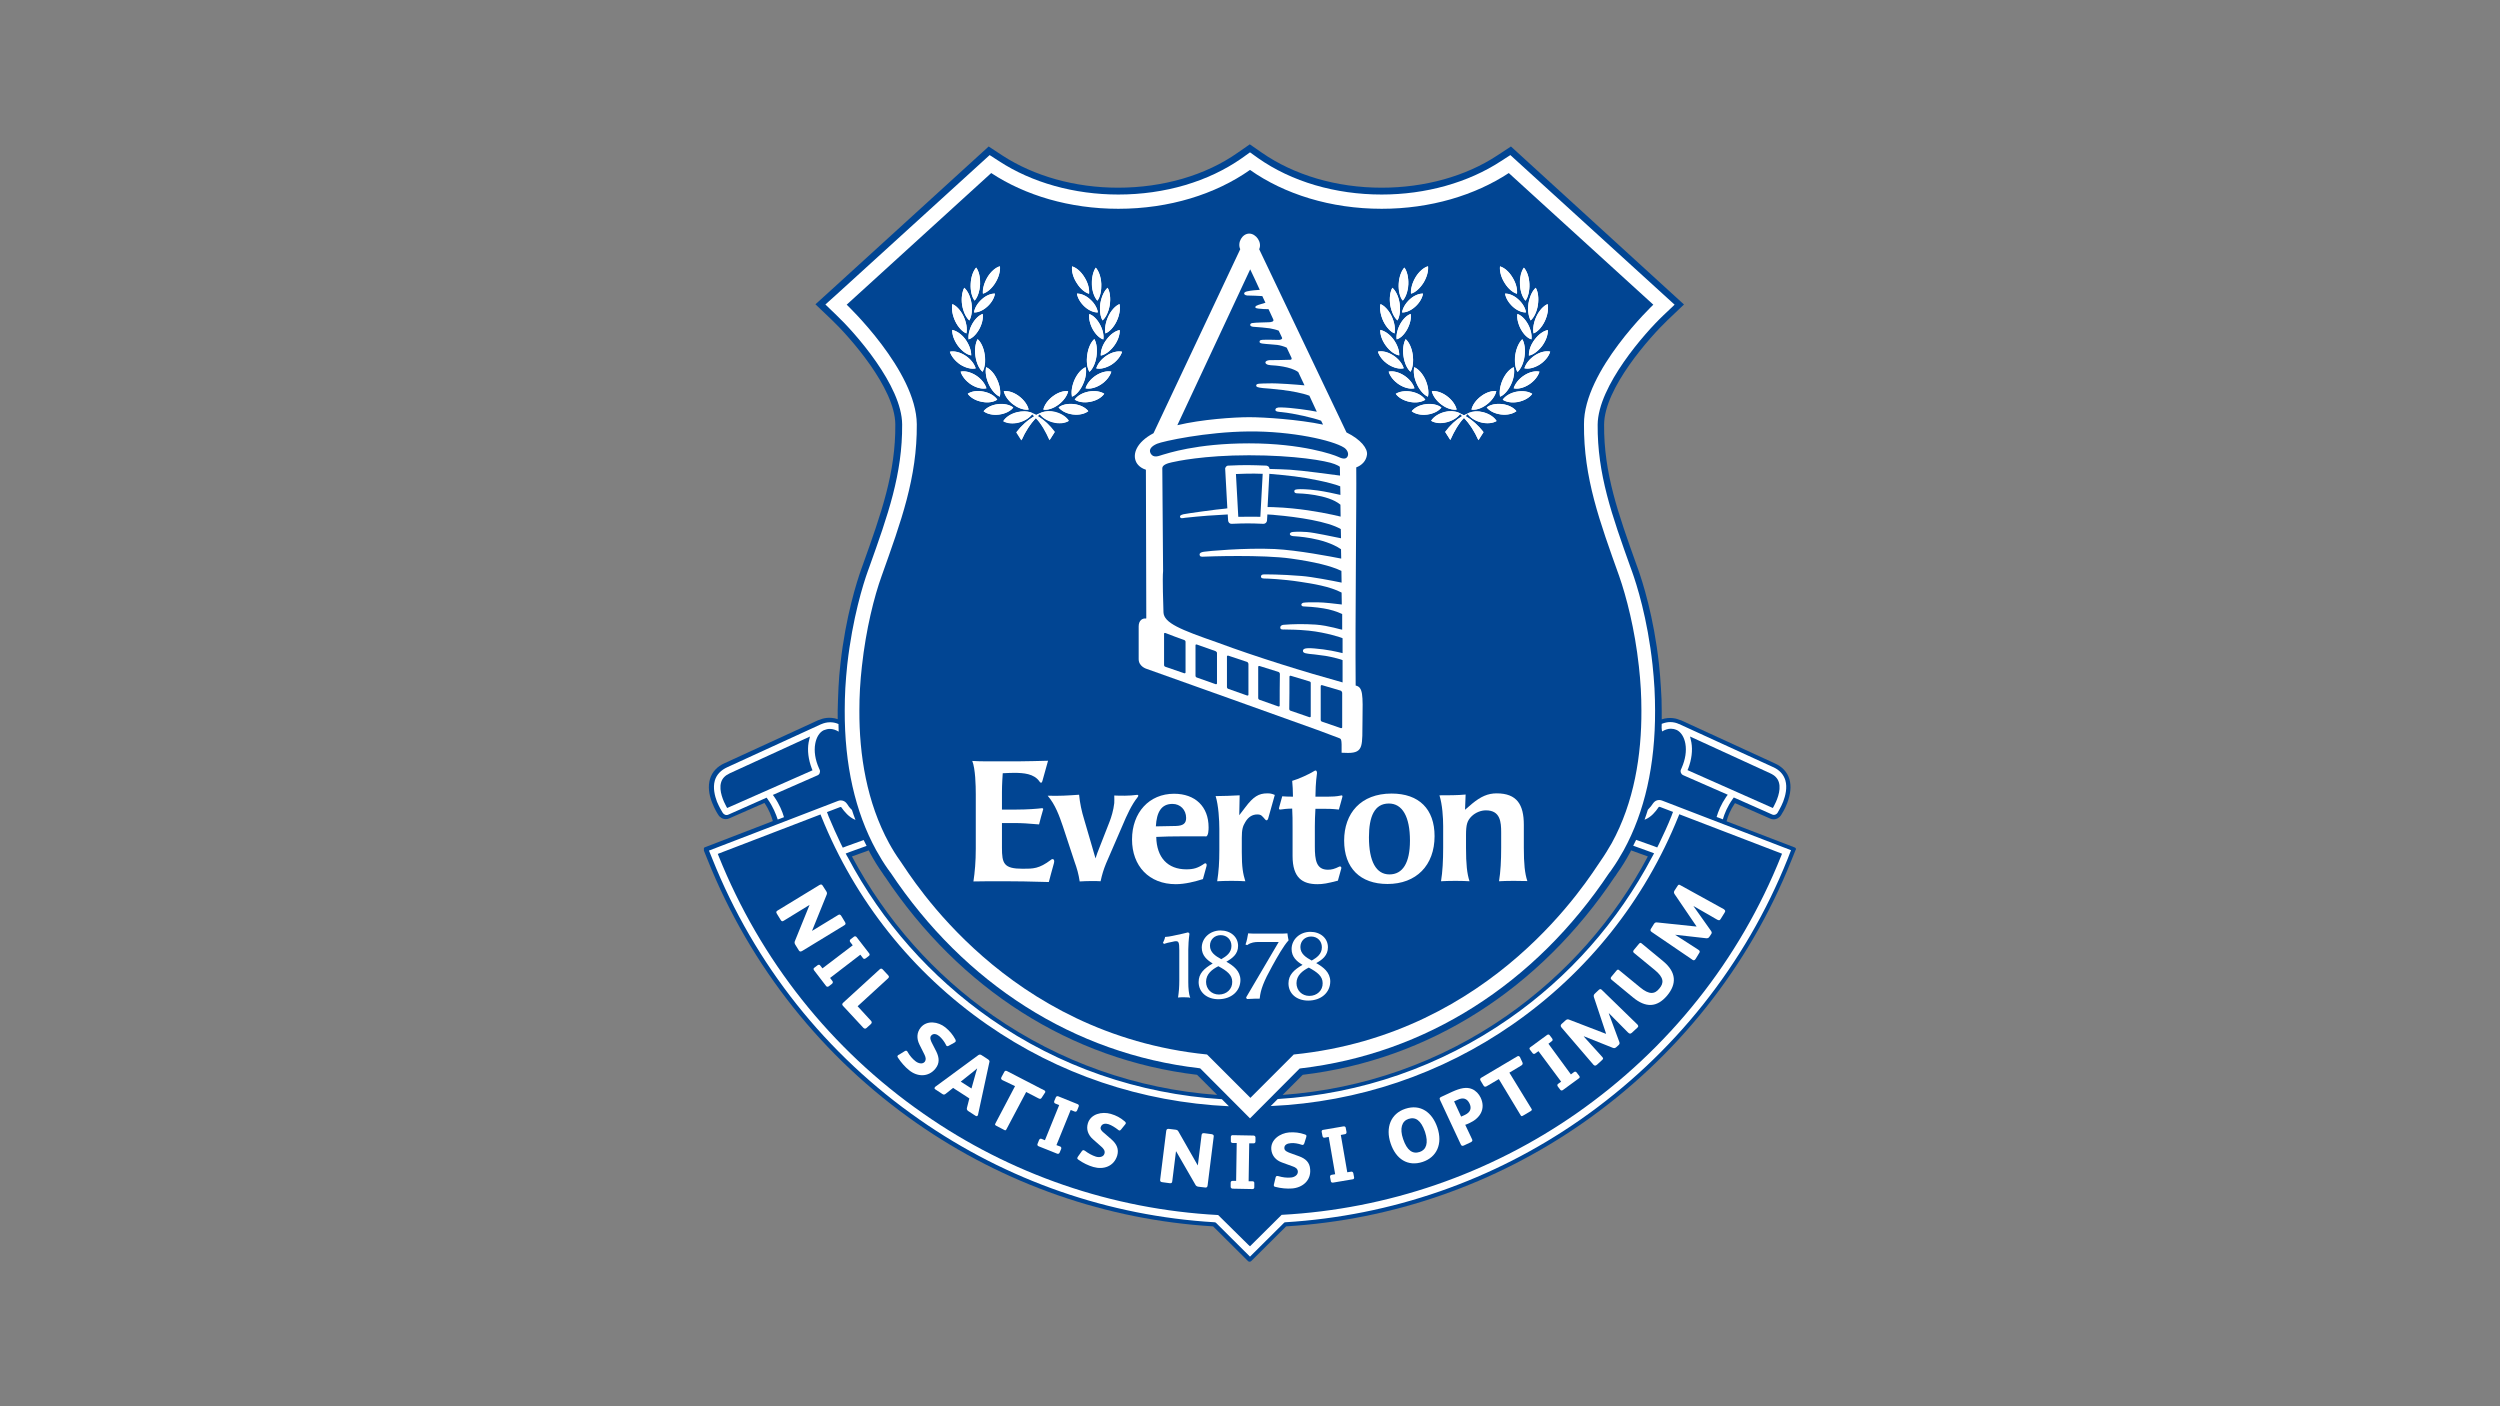 <svg xmlns="http://www.w3.org/2000/svg" xmlns:xlink="http://www.w3.org/1999/xlink" id="Layer_1" x="0px" y="0px" viewBox="0 0 1280 720" style="enable-background:new 0 0 1280 720;" xml:space="preserve">
<rect x="0" y="0" width="1280" height="720" fill="#808080" stroke="none"/>
<style type="text/css">
	.st0{clip-path:url(#SVGID_00000060012548618562525780000012347649934296908448_);fill:#014593;}
	.st1{fill:#FFFFFF;}
	.st2{fill:#014593;}
</style>
<g>
	<g>
		<defs>
			<rect id="SVGID_1_" x="360.4" y="73.9" width="559.1" height="572.2"></rect>
		</defs>
		<clipPath id="SVGID_00000099640096781294465390000008702117724763795860_">
			<use xlink:href="#SVGID_1_" style="overflow:visible;"></use>
		</clipPath>
		<path style="clip-path:url(#SVGID_00000099640096781294465390000008702117724763795860_);fill:#014593;" d="M771.4,520.1    c-34,23.7-73.3,37.5-114.7,40.5l10.3-10.3c64.6-7.7,121.3-43.8,159.9-101.6l0.2-0.2c0.4-0.6,0.7-1,0.9-1.4    c2.3-3.2,4.4-6.6,6.3-10.1c0.3-0.5,0.6-1,0.8-1.6l8.6,3.1C826.5,470.9,801.9,498.8,771.4,520.1L771.4,520.1z M508.6,520.1    c-30.5-21.2-55.1-49.2-72.4-81.6l8.6-3.1c0.3,0.5,0.5,1,0.8,1.6c1.9,3.5,4,6.9,6.3,10.1c0.2,0.3,0.5,0.8,0.9,1.4l0.2,0.2    c38.5,57.8,95.3,93.9,159.9,101.6l10.3,10.3C581.9,557.6,542.6,543.7,508.6,520.1L508.6,520.1z M919.5,434.5    c-0.1-0.3-0.3-0.5-0.6-0.6L884,420.5c0.6-2.4,1.9-5.8,4.3-9.3l18,7.9c0.6,0.3,1.2,0.4,1.8,0.4c1.6,0,3.1-0.9,3.9-2.3    c0.5-0.8,1.9-3,3-5.9c1.8-4.7,2.2-8.8,1.2-12.3c-1.1-3.7-3.7-6.5-7.6-8.2l-47.9-22c-0.1,0-0.2-0.1-0.3-0.1l-0.1,0    c-1.8-0.8-5.3-1.8-9.5-0.4c0-1.5,0-2.9,0-4.4c0-3.8-0.1-7.7-0.4-11.6c-0.2-4-0.6-8.2-1-12.3c-2.7-24.4-8.4-42.1-10.7-48.6    l-0.8-2.2c-9.4-26.3-16.8-47-16.6-71.8c0.1-18.7,23.5-44.9,32.5-53.5l8.4-8L773.6,75l-7,4.6c-16.2,10.7-37.3,16.5-59.2,16.5    c-23,0-44.7-6.4-61.3-17.9l-6.2-4.3l-6.2,4.3c-16.5,11.6-38.3,17.9-61.3,17.9c-21.9,0-42.9-5.9-59.2-16.5l-7-4.6l-80.1,73    l-8.6,7.8l8.4,8c9,8.6,32.4,34.8,32.5,53.5c0.2,24.8-7.2,45.5-16.6,71.8l-0.8,2.2c-2.3,6.5-8,24.2-10.7,48.6    c-0.5,4.1-0.8,8.2-1,12.3c-0.2,3.9-0.3,7.8-0.4,11.6c0,1.5,0,3,0,4.4c-4.2-1.4-7.7-0.4-9.5,0.4l-0.1,0c-0.1,0.1-0.2,0.1-0.3,0.1    l-47.9,22c-3.9,1.7-6.5,4.5-7.6,8.2c-1,3.5-0.7,7.7,1.2,12.3c1.2,3,2.5,5.2,3,5.9c0.8,1.4,2.3,2.3,3.9,2.3c0.6,0,1.2-0.1,1.8-0.4    l18-7.9c2.4,3.5,3.6,6.9,4.3,9.3l-34.8,13.4c-0.3,0.1-0.5,0.3-0.6,0.6c-0.1,0.3-0.1,0.6,0,0.9l2.1,5.2    c21.8,54.4,58.8,101,107,134.6c44.8,31.2,97.2,49.5,151.7,52.8l17.9,17.8c0.2,0.2,0.5,0.3,0.8,0.3c0.3,0,0.6-0.1,0.8-0.3    l17.9-17.8h0c54.5-3.3,106.9-21.6,151.7-52.8c48.2-33.6,85.2-80.1,107-134.6l2.1-5.2C919.6,435,919.6,434.7,919.5,434.5    L919.5,434.5z"></path>
	</g>
	<path class="st1" d="M850.8,370.6c1.6-0.6,3-0.9,4.3-0.9c1.9,0,3.4,0.5,4.3,0.9c0.1,0.1,0.2,0.1,0.3,0.1l48,22   c3.3,1.4,5.5,3.8,6.4,6.8c1.1,3.8,0,8-1.1,10.9c-1.1,2.8-2.5,5-2.8,5.6c-0.6,1.1-1.9,1.5-2.9,1l-19.6-8.7l-0.5,0.7   c-2.8,3.9-4.3,7.7-5.1,10.5l-3.2-1.2c0.8-2.8,2.3-6.5,4.9-10.3l0.8-1.1l-22.8-10c-1.1-0.5-1.6-1.7-1.2-2.8l0.4-0.9   c1.9-4.3,2.6-8.7,1.9-12.5c-0.6-3.3-2.2-5.8-4.3-6.9l-0.3-0.1c-0.9-0.4-1.9-0.6-2.8-0.6c-1.5,0-3,0.5-4.5,1.4   C850.7,373.2,850.7,371.9,850.8,370.6L850.8,370.6z"></path>
	<path class="st1" d="M432.8,352.4c0.2-4,0.6-8,1-12.1c2.7-24,8.2-41.4,10.5-47.8l0.8-2.2c9.5-26.6,17-47.6,16.8-73   c-0.1-19.9-24.3-47.1-33.6-55.9l-5.7-5.5l5.9-5.3l78.2-71.2l4.8,3.1c16.8,11,38.5,17.1,61.1,17.1c23.7,0,46.1-6.6,63.2-18.6l4.2-3   l4.2,3c17.1,12,39.5,18.6,63.2,18.6c22.6,0,44.3-6.1,61.1-17.1l4.8-3.1l84.1,76.6l-5.8,5.5c-9.3,8.8-33.4,36.1-33.6,55.9   c-0.2,25.4,7.3,46.4,16.8,73l0.8,2.2c2.3,6.4,7.9,23.8,10.5,47.8c0.4,4,0.8,8.1,1,12.1c0.2,3.8,0.3,7.7,0.3,11.4   c0.1,27.7-5.3,51.8-16.1,71.5c-1.9,3.4-3.9,6.7-6.1,9.8c-0.2,0.4-0.6,0.8-1,1.4l-0.2,0.2c-38.1,57.2-94.2,92.7-158,100.2l-0.6,0.1   L640,572.6L614.5,547l-0.6-0.1c-63.8-7.4-119.9-43-158-100.2l-0.2-0.2c-0.4-0.6-0.7-1.1-1-1.4c-2.2-3.1-4.2-6.4-6.1-9.8   c-10.8-19.7-16.2-43.8-16.1-71.5C432.5,360,432.6,356.2,432.8,352.4L432.8,352.4z"></path>
	<path class="st1" d="M393,409.1l-0.5-0.7l-19.6,8.7c-1.1,0.5-2.3,0-2.9-1c-0.4-0.6-1.7-2.8-2.9-5.6c-1.1-2.9-2.2-7.1-1.1-10.9   c0.9-3,3.1-5.3,6.4-6.8l48-22c0.1,0,0.2-0.1,0.3-0.1c0.9-0.4,2.5-0.9,4.3-0.9c1.3,0,2.7,0.2,4.3,0.9c0,1.3,0.1,2.6,0.1,3.9   c-1.5-0.9-3-1.4-4.5-1.4c-1,0-1.9,0.2-2.9,0.6l-0.3,0.1c-2.2,1.1-3.7,3.6-4.3,6.9c-0.7,3.8,0,8.3,1.9,12.5l0.4,0.9   c0.4,1.1-0.1,2.4-1.2,2.8l-22.8,10l0.8,1.1c2.6,3.8,4.1,7.5,4.9,10.3l-3.2,1.2C397.3,416.9,395.8,413,393,409.1L393,409.1z"></path>
	<path class="st1" d="M915.3,439.7c-21.6,54-58.3,100.2-106.2,133.6c-44.6,31.1-96.8,49.2-151,52.5c-0.3,0-0.5,0.1-0.7,0.3   L640,643.4l-17.4-17.3c-0.2-0.2-0.5-0.3-0.7-0.3c-54.2-3.2-106.4-21.4-151-52.5C423,540,386.3,493.8,364.7,439.7l-1.7-4.2l66-25.4   c1.7-0.7,3.6-0.1,4.6,1.4l0.1,0.1c0.4,0.7,1.3,2,2.5,3.1c0.6,1.7,1.1,3.5,1.8,5.1c-3.4-1.3-5.9-4.6-6.9-6l-0.2-0.3l0,0   c-0.1-0.2-0.3-0.3-0.5-0.3c-0.1,0-0.2,0-0.2,0l0,0l-4.7,1.8l-2.1,0.8l0.4,1c0.1,0.4,0.3,0.7,0.4,1.1c2,4.8,4.1,9.5,6.3,14.1   c0.3,0.7,0.7,1.4,1,2l2.1-0.8l8.6-3.1c0.5,1,1,2,1.5,3l-8.6,3.1l-2.1,0.8c0.3,0.7,0.7,1.3,1.1,2c17.4,32.9,42.4,61.2,73.2,82.7   c35,24.4,75.6,38.4,118.3,41.1l3.6,3.6c-44.7-2.1-87.3-16.4-123.9-41.9c-38.2-26.6-67.5-63.4-84.8-106.5l-0.4-1l-52.6,20.2l0.4,1   c21.4,53.4,57.6,99.1,104.9,132c44.5,31.1,96.7,49,150.9,51.9l15.5,15.3l0.8,0.7l16.2-16.1c54.2-2.9,106.4-20.9,150.9-51.9   c47.3-33,83.6-78.6,104.9-132l0.4-1l-52.6-20.2l-0.4,1c-17.3,43.1-46.6,79.9-84.8,106.5c-36.6,25.5-79.3,39.9-124,41.9l3.6-3.6   c42.7-2.6,83.3-16.7,118.4-41.1c30.9-21.5,55.8-49.8,73.2-82.7c0.4-0.7,0.7-1.3,1.1-2l-2.1-0.8l-8.6-3.1c0.5-1,1-2,1.5-3l8.7,3.1   l2.1,0.8c0.3-0.7,0.7-1.4,1-2c2.2-4.6,4.4-9.3,6.3-14.1c0.1-0.4,0.3-0.7,0.4-1.1l0.4-1l-2.1-0.8l-4.7-1.8h0c-0.1,0-0.2,0-0.2,0   c-0.2,0-0.4,0.1-0.5,0.3l0,0l-0.2,0.3c-1,1.5-3.5,4.8-6.9,6c0.6-1.7,1.2-3.4,1.7-5.1c1.2-1.2,2.2-2.5,2.6-3.2l0.1-0.1   c1-1.5,2.8-2.1,4.6-1.4l66,25.4L915.3,439.7L915.3,439.7z"></path>
	<path class="st1" d="M641.3,604.8c0.6,0,1,0.5,0.9,1l0,2.1c0,0.5-0.3,0.9-0.9,0.9l-10.2-0.2c-0.6,0-1-0.5-1-0.9l0-2.1   c0-0.7,0.4-1,1-1l1.8,0l0.3-19.4l-2.1,0c-0.6,0-1-0.5-0.9-1l0-2.1c0-0.5,0.3-0.9,0.9-0.9l10.7,0.2c0.6,0,1,0.5,1,0.9l0,2.1   c0,0.7-0.4,1-1,1l-2.2,0l-0.3,19.4L641.3,604.8L641.3,604.8z"></path>
	<path class="st1" d="M621.4,582.1l-3.1,24.8c-0.1,1-0.6,1.2-1.3,1.1l-3.4-0.4c-0.7-0.1-1.3-0.4-1.6-1.1l-9.8-17l-0.1,0l-1.9,15.3   c-0.1,0.9-0.5,1.1-1.3,1l-3.7-0.5c-0.9-0.1-1.3-0.4-1.2-1.3l3.1-24.9c0.1-1,0.6-1.2,1.5-1.1l3.3,0.4c0.8,0.1,1.2,0.4,1.5,1   l9.8,17.2l0.1,0l1.9-15.4c0.1-0.9,0.6-1.1,1.4-1l3.8,0.5C621.5,580.9,621.5,581.5,621.4,582.1L621.4,582.1z"></path>
	<path class="st1" d="M565.3,580.1l3.8,3.3c2.6,2.3,3.9,4.9,2.9,8.3c-1.7,5.5-7,7.3-12.2,5.8c-2.5-0.7-5.4-2.1-7.6-3.7   c-0.6-0.4-0.7-0.7-0.6-1c0.1-0.2,0.2-0.4,0.3-0.6l2-2.8c0.2-0.3,0.5-0.6,1-0.5c0.2,0.1,0.4,0.2,0.6,0.3c1.7,1.3,3.7,2.4,5.6,3   c1.6,0.5,3.9,0.3,4.4-1.6c0.4-1.4-0.5-2.5-1.5-3.4l-4.4-3.9c-2.4-2.1-3.6-5-2.6-8.2c1.5-4.8,7.2-6.1,11.7-4.8c2.8,0.8,5,2,7.1,3.8   c0.5,0.4,0.7,0.8,0.6,1.1c0,0.2-0.2,0.3-0.3,0.5l-2.1,2.6c-0.3,0.4-0.6,0.6-1,0.5c-0.2-0.1-0.4-0.2-0.6-0.4   c-1.4-1.1-3.3-2.3-4.8-2.8c-1.5-0.5-3.4-0.4-4,1.4C563.1,578.2,564.4,579.4,565.3,580.1L565.3,580.1z"></path>
	<path class="st1" d="M542.8,587c0.6,0.2,0.7,0.8,0.5,1.3l-0.8,1.9c-0.2,0.4-0.6,0.7-1.2,0.5l-9.5-3.8c-0.6-0.2-0.8-0.8-0.6-1.2   l0.8-2c0.3-0.7,0.8-0.8,1.3-0.6l1.7,0.7l7.3-18l-2-0.8c-0.6-0.2-0.7-0.8-0.5-1.3l0.8-1.9c0.2-0.4,0.6-0.7,1.2-0.5l9.9,4   c0.6,0.2,0.8,0.8,0.6,1.2l-0.8,2c-0.3,0.7-0.8,0.8-1.3,0.6l-2-0.8l-7.3,18L542.8,587L542.8,587z"></path>
	<path class="st1" d="M513.2,553c-0.7-0.4-0.8-0.9-0.4-1.6l1.4-2.6c0.3-0.6,0.8-0.7,1.4-0.4l17.2,8.9l1.8,0.9   c0.6,0.3,0.7,0.7,0.5,1.2c0,0,0,0.1-0.1,0.1l-1.7,2.6c-0.4,0.7-1,0.6-1.7,0.2l-6.2-3.2l-10,18.9c-0.4,0.8-0.6,0.9-1.3,0.5l-4-2.1   c-0.7-0.4-0.8-0.5-0.4-1.3l10-19L513.2,553L513.2,553z"></path>
	<path class="st1" d="M499.6,549.4l-2.2,7.9l-5.5-3.5l6.4-5.1c0.7-0.5,1.3-1.1,1.9-1.6l0.1,0C500.1,547.7,499.9,548.5,499.6,549.4   L499.6,549.4z M505.9,542.4l-3.4-2.2c-0.6-0.4-1.2-0.3-1.7,0.1l-21.9,16.1c-0.2,0.1-0.2,0.2-0.3,0.4c-0.2,0.3-0.2,0.6,0.2,0.9   l3.8,2.5c0.6,0.4,1.1,0.2,1.5-0.1l3.9-3.1l1.2,0.8l5.9,3.8l1.2,0.8l-1.2,4.7c-0.2,0.7-0.1,1.3,0.7,1.8l3.7,2.4   c0.5,0.3,0.9,0.2,1.1-0.2c0.1-0.1,0.2-0.3,0.2-0.6l5.7-26.4C506.8,543.4,506.6,542.9,505.9,542.4L505.9,542.4z"></path>
	<path class="st1" d="M473.3,539.9l-2.6-5.2c-1.4-2.9-1.4-6,0.7-8.6c3.2-3.9,9-3,12.6-0.1c2.2,1.8,3.8,3.7,5.1,6.1   c0.3,0.6,0.3,1,0.1,1.3c-0.1,0.1-0.3,0.2-0.5,0.4l-2.9,1.6c-0.5,0.3-0.8,0.3-1.1,0.1c-0.2-0.1-0.3-0.3-0.4-0.6   c-0.8-1.6-2.1-3.3-3.4-4.4c-1.2-1-3-1.7-4.2-0.2c-0.8,1-0.1,2.6,0.4,3.6l2.3,4.5c1.5,3.1,1.8,6-0.5,8.8c-3.6,4.4-9.3,4.2-13.5,0.7   c-2-1.6-4.1-4-5.6-6.3c-0.4-0.6-0.4-0.9-0.1-1.2c0.1-0.2,0.3-0.3,0.6-0.4l2.9-1.8c0.3-0.2,0.7-0.4,1.1-0.1c0.2,0.1,0.3,0.3,0.4,0.5   c1,1.8,2.5,3.6,4.1,4.8c1.3,1,3.5,1.7,4.7,0.2C474.3,542.4,473.9,541.1,473.3,539.9L473.3,539.9z"></path>
	<path class="st1" d="M446,522.7c0.5,0.6,0.4,1.1-0.1,1.6l-2.2,2c-0.6,0.6-1.2,0.4-1.7-0.1l-10.3-11.1c-0.6-0.6-0.7-1.1,0.1-1.8   l18.6-17c0.5-0.5,1.1-0.5,1.6,0.1l2.7,2.9c0.6,0.6,0.6,1.1-0.1,1.7l-15.5,14.2L446,522.7L446,522.7z"></path>
	<path class="st1" d="M426.2,502.3c0.4,0.5,0.2,1-0.2,1.4l-1.7,1.3c-0.4,0.3-0.9,0.3-1.3-0.1l-6.2-8.1c-0.4-0.5-0.3-1.1,0.1-1.3   l1.7-1.3c0.6-0.4,1.1-0.3,1.4,0.2l1.1,1.4l15.5-11.8l-1.3-1.7c-0.4-0.5-0.2-1,0.2-1.4l1.7-1.3c0.4-0.3,0.9-0.3,1.3,0.1l6.5,8.4   c0.4,0.5,0.3,1-0.1,1.3l-1.7,1.3c-0.6,0.4-1.1,0.3-1.4-0.2l-1.3-1.7L425,500.7L426.2,502.3L426.2,502.3z"></path>
	<path class="st1" d="M414.5,463.3l-13.2,8.1c-0.7,0.5-1.2,0.3-1.6-0.4l-1.9-3.1c-0.5-0.8-0.5-1.2,0.3-1.7l21.5-13.1   c0.9-0.5,1.3-0.2,1.7,0.5l1.8,2.8c0.4,0.7,0.4,1.1,0.1,1.8l-7.4,18.3l0,0.1l13.3-8.1c0.7-0.5,1.2-0.2,1.6,0.4l2,3.3   c0.5,0.9,0.1,1.2-0.5,1.6l-21.5,13.1c-0.9,0.5-1.3,0.3-1.7-0.3l-1.8-2.9c-0.4-0.6-0.5-1.3-0.2-1.9L414.5,463.3L414.5,463.3   L414.5,463.3z"></path>
	<path class="st1" d="M657.6,588c0.1,1.3,1.8,1.9,2.8,2.3l4.7,1.7c3.3,1.2,5.5,3.1,5.7,6.7c0.5,5.7-3.9,9.4-9.3,9.8   c-2.6,0.2-5.8-0.1-8.4-0.8c-0.7-0.1-0.9-0.4-0.9-0.8c0-0.2,0-0.4,0.1-0.7l0.8-3.3c0.1-0.4,0.3-0.8,0.8-0.8c0.2,0,0.4,0,0.7,0.1   c2,0.6,4.3,0.9,6.3,0.7c1.7-0.1,3.7-1.2,3.6-3.1c-0.1-1.5-1.4-2.2-2.6-2.6l-5.5-2c-3.1-1.1-5.2-3.4-5.5-6.7c-0.4-5,4.5-8.3,9.1-8.7   c2.9-0.2,5.4,0.1,8,1c0.7,0.2,0.9,0.5,0.9,0.8c0,0.2-0.1,0.4-0.1,0.6l-1,3.2c-0.2,0.5-0.4,0.7-0.7,0.8c-0.2,0-0.4,0-0.7-0.1   c-1.7-0.6-3.9-1-5.5-0.8C659.2,585.4,657.4,586.1,657.6,588L657.6,588z"></path>
	<path class="st1" d="M689.8,600.2l2-0.3c0.6-0.1,1,0.3,1.1,0.8l0.4,2.1c0.1,0.5-0.2,1-0.7,1l-10.1,1.7c-0.6,0.1-1.1-0.3-1.1-0.7   l-0.4-2.1c-0.1-0.7,0.2-1.1,0.8-1.2l1.8-0.3l-3.3-19.1l-2.1,0.4c-0.6,0.1-1-0.3-1.1-0.9l-0.4-2.1c-0.1-0.5,0.2-1,0.7-1l10.5-1.8   c0.6-0.1,1.1,0.3,1.1,0.7l0.4,2.1c0.1,0.7-0.2,1.1-0.8,1.2l-2.1,0.4L689.8,600.2L689.8,600.2z"></path>
	<path class="st1" d="M726.9,589.8c-3.6,1.2-6.5-0.7-8.5-6.6c-1.9-5.5-0.6-9.2,2.7-10.3c3.6-1.2,6.4,0.6,8.5,6.6   C731.5,585.3,730.2,588.7,726.9,589.8L726.9,589.8z M735.9,577.2c-2.6-7.6-8.5-12.1-16.4-9.5c-7.5,2.5-10.2,9.7-7.5,17.7   c2.7,8.1,8.8,12,16.4,9.5C735.6,592.5,738.8,585.7,735.9,577.2L735.9,577.2z"></path>
	<path class="st1" d="M784,567.5c0.5,0.7,0.4,0.9-0.3,1.4l-3.9,2.3c-0.7,0.4-0.9,0.4-1.3-0.3l-11.1-18.4l-6.3,3.7   c-0.7,0.4-1.2,0.2-1.6-0.5l-1.5-2.5c-0.3-0.6-0.2-1,0.4-1.4l16.7-9.9l1.7-1c0.6-0.4,1-0.2,1.3,0.2c0,0,0,0.1,0.1,0.1l1.3,2.8   c0.3,0.7,0,1.2-0.7,1.6l-6,3.6L784,567.5L784,567.5z"></path>
	<path class="st1" d="M804.3,550.1l1.6-1.2c0.5-0.4,1.1-0.2,1.4,0.3l1.3,1.7c0.3,0.4,0.3,0.9-0.2,1.2l-8.2,6   c-0.5,0.4-1.1,0.2-1.3-0.1l-1.3-1.7c-0.4-0.6-0.3-1.1,0.2-1.4l1.5-1.1l-11.6-15.6l-1.7,1.2c-0.5,0.4-1.1,0.2-1.4-0.3l-1.3-1.7   c-0.3-0.4-0.3-0.9,0.2-1.2l8.6-6.3c0.5-0.4,1.1-0.2,1.3,0.1l1.3,1.7c0.4,0.6,0.3,1.1-0.2,1.4l-1.7,1.3L804.3,550.1L804.3,550.1z"></path>
	<path class="st1" d="M816.1,510.6c-0.2-0.7-0.2-1.3,0.5-1.9l2-1.9c0.6-0.5,1-0.5,1.5,0l18.2,17.7c0,0,0.1,0.1,0.1,0.1   c0.5,0.6,0.5,1.1,0,1.5l-2.9,2.7c-0.8,0.7-1.3,0.5-2.1-0.3l-9.6-9.7l-0.1,0.1l5.4,14.6c0.3,0.8,0,1.2-0.4,1.6l-1.1,1   c-0.6,0.5-1,0.7-1.8,0.4l-14.8-5.9l-0.1,0.1l9.4,10.4c0.8,0.8,0.5,1.2-0.2,1.8l-2.4,2.2c-0.7,0.6-1.2,0.7-1.8,0.1   c0,0-0.1-0.1-0.1-0.1l-16.3-19c-0.6-0.7-0.5-1.3,0-1.8l2.1-1.9c0.7-0.6,1.2-0.6,1.9-0.3l18.7,7.2l0.1-0.1L816.1,510.6L816.1,510.6z   "></path>
	<path class="st1" d="M847.2,496.6l-10.6-8.7c-0.6-0.5-0.5-1,0-1.6l2.5-3c0.5-0.6,0.9-0.8,1.5-0.2l10.9,9c6.9,5.7,7,11.7,2.1,17.6   c-5.3,6.3-11.1,6.3-17.6,0.9l-10.9-9c-0.6-0.5-0.5-1.1,0-1.6l2.5-3c0.5-0.6,0.9-0.8,1.5-0.2l10.6,8.7c4.8,4,7.6,3.5,9.9,0.6   C852,503.3,852,500.5,847.2,496.6L847.2,496.6z"></path>
	<path class="st1" d="M857.4,457.8c-0.4-0.6-0.5-1.2,0-1.9l1.5-2.3c0.4-0.7,0.8-0.8,1.4-0.4l22.3,12.3c0,0,0.1,0,0.1,0.1   c0.6,0.4,0.8,0.9,0.4,1.5l-2.1,3.4c-0.5,0.9-1.1,0.8-2.1,0.2l-11.8-6.8l0,0.1l9,12.7c0.5,0.7,0.3,1.2,0,1.6l-0.8,1.2   c-0.4,0.6-0.7,0.9-1.6,0.9l-15.9-1.8l0,0.1l11.8,7.6c0.9,0.6,0.8,1.1,0.3,1.8l-1.7,2.8c-0.5,0.8-1,1-1.7,0.5c0,0-0.1,0-0.1-0.1   l-20.7-14.1c-0.8-0.5-0.8-1.1-0.4-1.7l1.5-2.4c0.5-0.8,0.9-0.9,1.8-0.8l20,2.1l0-0.1L857.4,457.8L857.4,457.8z"></path>
	<path class="st1" d="M750.1,570.8c-0.3,0.1-1.5,0.7-2,0.9l-3.6-7.8l1.8-0.8c2.7-1.3,4.8-0.8,6.1,1.9   C753.6,567.5,752.8,569.5,750.1,570.8L750.1,570.8z M758.1,562c-0.9-1.9-2.5-3.6-4.4-4.4c-2.8-1.2-6-0.5-10.2,1.4l-5.6,2.6   c-0.8,0.4-1,0.7-0.6,1.6l10.6,22.7c0.4,0.9,0.9,0.9,1.6,0.6l3.6-1.7c0.8-0.4,0.9-0.9,0.6-1.5l-3.5-7.4c0.4-0.1,1.6-0.6,2-0.8   C757.8,572.6,760.8,567.8,758.1,562L758.1,562z"></path>
	<path class="st2" d="M415.6,393.4c-1.7-4.5-2.3-9.2-1.6-13.2c0.1-0.3,0.1-0.6,0.2-0.9l0.5-2.2l-41,18.8c-2.4,1.1-3.9,2.6-4.5,4.7   c-1.3,4.3,1.4,10,2.6,12.2l0.5,0.9l43.7-19.3L415.6,393.4L415.6,393.4z"></path>
	<path class="st2" d="M864.4,393.4c1.7-4.5,2.3-9.2,1.6-13.2c-0.1-0.3-0.1-0.6-0.2-0.9l-0.5-2.2l41,18.8c2.4,1.1,3.9,2.6,4.5,4.7   c1.3,4.3-1.4,10-2.6,12.2l-0.5,0.9L864,394.3L864.4,393.4L864.4,393.4z"></path>
	<path class="st2" d="M846.5,156l-74-67.4c-17.4,11.4-40.1,18.3-65.1,18.3c-26.1,0-49.8-7.5-67.4-19.9   c-17.6,12.4-41.3,19.9-67.4,19.9c-25,0-47.8-6.9-65.1-18.3l-74,67.4c0,0,35.7,33.8,35.9,61.2c0.2,27.4-8,49.6-18,77.7   c-3.8,10.5-8,27.1-10.1,46.2c-0.4,3.8-0.8,7.7-1,11.7c-0.2,3.6-0.3,7.3-0.3,11c-0.1,22.8,3.8,47,15.2,67.9c1.7,3.1,3.6,6.2,5.7,9.1   c6,8.6,54.3,88.7,157.1,99.1l0.4,0.4l21.8,21.8l21.8-21.8v0l0.4-0.4c102.7-10.4,151.1-90.5,157.1-99.1c2.1-3,3.9-6,5.7-9.1   c11.5-20.9,15.3-45.2,15.2-67.9c0-3.7-0.1-7.4-0.3-11c-0.2-4-0.6-7.9-1-11.7c-2.1-19.1-6.4-35.6-10.1-46.2   c-10-28-18.2-50.2-18-77.7C810.8,189.8,846.5,156,846.5,156L846.5,156z"></path>
	<path class="st1" d="M590.6,221.8l44.4-94.2c-1.6-3.5,1.1-8,4.6-8c3.5,0,6.7,4.5,5.1,8l44.7,93.8c7.5,3.7,10.9,8.3,10.5,11.4   c-0.4,3.3-2.8,5.5-5.5,6.5c0.2,17-0.6,77.3-0.3,111.7c3.8,0.8,3.7,4.8,3.5,17.9c-0.2,12.5,0.8,16.6-7.4,16.6   c-1.1,0-3.3-0.1-3.3-0.1v-4.3c-0.1-2.1-0.1-2.8-1.3-3.2c-3.5-1.4-7.1-2.6-11.2-4.2c-2.8-1.1-87.5-31.3-87.5-31.3s-3.9-1.2-3.9-4.9   c0-0.3,0-3.6,0-4.7c0-4.6,0-7.4,0-12.1c0-3.1,2-4.3,3.8-4c0.1,0,0.1-0.3,0.1-0.5c-0.1-11.2-0.1-69.6-0.2-75.7c-3.9-1.2-5-4-5-4   C579.8,232.6,581.7,226.5,590.6,221.8L590.6,221.8z"></path>
	<path class="st2" d="M623.4,329c-18.9-6.6-27.5-10-27.7-15.5c-0.1-3.4-0.6-17.5-0.2-21.1l-0.4-52.7c0-1.6,2.5-2.5,4.9-3   c2.2-0.5,16.2-3.6,39.5-3.6c23.3,0,39.6,2.8,43.8,4.5c0.9,0.4,2,0.8,2.7,1.4l0.1,4.5c-4-0.5-19-2.6-25.5-3c-3-0.2-6.8-0.3-10.6-0.4   c0-0.4-0.2-0.8-0.4-1.1c-0.3-0.3-0.7-0.5-1.2-0.6c-8.2-0.3-11.1-0.4-19.5,0c-0.5,0-0.9,0.2-1.2,0.6c-0.3,0.3-0.5,0.8-0.4,1.2   l1.1,20.1c-0.3,0-0.6,0-0.9,0.1c-4.1,0.3-20.5,2.6-21.6,2.9c-1.5,0.4-1.9,0.8-1.7,1.4c0.2,0.9,1.4,0.6,2.6,0.4   c8.2-0.9,15.5-1.4,21.8-1.7l0.2,3.2c0.1,0.9,0.8,1.6,1.7,1.6c0,0,0,0,0.1,0c7-0.3,9.4-0.3,16.3,0c0.9,0,1.7-0.7,1.8-1.6l0.2-3.2   c2.6,0.1,4,0.3,4,0.3c11.7,1,27,3.3,33.6,7.2l0.1,4.7c-3.9-0.8-13.7-2.9-17.4-3.2c-4.5-0.3-6.7-0.1-7.5,0c-0.8,0.1-1.4,0.6-1.3,1.1   c0.1,0.6,0.8,0.9,1.7,1c0.9,0.1,15.5,0.6,24.5,6.7l0.1,4.8c-5.1-1-22.2-4.3-34-4.9c-15.5-0.7-34.8,1.1-36.3,1.4   c-1.5,0.2-2.3,0.7-2.2,1.5c0.1,0.8,0.4,1.2,2.5,1c1.5-0.1,29.7-1.1,44.4,1c12,1.7,20.3,3.7,25.7,6.3l0.1,6c-4.8-1-15.2-3-20.5-3.4   c-11-0.9-18.1-0.8-19.3-0.8c-1.1,0-1.5,0.5-1.5,1.2c0.1,0.8,0.8,0.8,1.6,0.9c1.5,0,9.6,0.3,18.6,1.7c5.9,0.9,15.1,2.3,21.1,5.5   l0.1,6.1c-3.2-0.4-9.4-1.1-12-1.1c-3.6-0.1-6.5,0-7.7,0.2c-0.7,0.2-1.1,0.7-1,1.1c0.1,0.5,0.5,0.8,1.3,0.8c0.8,0,6.1,0.3,10.1,1   c3.2,0.5,6.9,1.6,9.5,2.9c0,0,0,6,0,8c0,0.2-6.8-2.1-13.5-2.6c-6.1-0.4-11.9-0.3-16.5,0.1c-0.4,0-1.7,0.3-1.7,1.4   c0,1.2,1.4,1,2.1,1c3.5,0.1,6.3,0,12.5,0.6c8.9,0.9,17.3,3.7,17.3,3.9c0,2.4,0,4.6,0,7.6c0,0.1-3.8-1.1-9.8-1.9   c-2.5-0.3-6.7-0.8-8.3-0.6c-1.1,0.1-2.1,0.3-2.2,1.3c-0.1,1.4,2.4,1.4,3.3,1.6c0.9,0.1,3.6,0.3,8.2,1c3.7,0.6,8.8,2,8.8,2.2   c0,6.3,0,11.4,0,11.4C668.2,344.1,643.3,336.4,623.4,329L623.4,329z"></path>
	<path class="st2" d="M640.1,137.9c1.5,3.2,3.2,6.7,4.9,10.5c-1.6,0.1-4.6,0.3-6.6,0.8c-1.1,0.3-1.4,0.7-1.4,1.1   c0,0.4,0.5,0.9,1.6,1c2.5,0,5.9,0.2,7.7,0.3c0.5,1.1,1.1,2.3,1.6,3.4c-1.3,0.4-3.1,0.9-3.6,1.1c-0.8,0.3-1.6,0.6-1.6,1.2   c0.1,0.5,0.9,0.6,1.6,0.7c1.5,0.2,3.8,0.3,5.2,0.3c0.9,1.9,1.5,3.3,2.4,5.2c0.6,1.2-1.1,1.5-2.6,1.5c-1.7,0.1-6.1,0.1-8.1,0.4   c-0.8,0.1-1.1,0.5-1.1,1c0,0.4,0.6,0.8,1.4,0.9c3,0.2,6.6,0.5,8.6,0.8c1.6,0.3,3.4,0.7,4.6,1.2c0.6,1.2,1.1,2.4,1.7,3.6   c0.3,0.7-0.6,1-1.3,1.1c-1.1,0.1-6.1-0.2-8.8,0c-1.2,0.1-1.4,0.4-1.4,1c0,0.4,0.2,0.7,1.4,0.9c2.1,0.3,6.4,0.5,7.7,0.7   c1.4,0.2,3.3,0.7,4.8,1.4c0.9,2,1.5,3.2,2.4,5.1c0.4,0.8-0.1,1.1-0.6,1.1c-0.8,0.1-9.8,0.2-10.6,0.2c-0.9,0.1-1.9,0.3-2.1,1.1   c-0.1,0.6,0.7,1.4,2.8,1.5c2.1,0.1,10,0.6,14,3.5c1.1,2.4,2.2,4.7,3.2,6.8c-3.1-0.3-13.8-1.2-18.6-1c-4.2,0.1-5.9,0-6.1,0.9   c-0.2,0.9,0.7,1.2,3.4,1.5c2.5,0.2,16.4,1.1,23.8,3.9c1.4,3.1,2.7,5.8,3.8,8.2c-3.9-0.8-12.9-2.1-18.3-2.2   c-2.1-0.1-2.9,0.4-2.9,1.3c0,0.9,1.9,1,3.2,1.1c6.8,0.7,16.4,3,20.2,4.4c0.4,0.8,0.7,1.5,1,2c-12.4-2.6-30-3.8-37.8-3.8   c-7.7,0-24.3,1.1-36.8,4.1C606.3,210.2,628.2,163.3,640.1,137.9L640.1,137.9z"></path>
	<path class="st2" d="M670.5,348.9c-3.8-1.1-5.7-1.7-9.6-2.9c-0.4-0.1-0.7,0.1-0.7,0.5c0,6.7,0,10.1-0.1,16.5c0,0.4,0.3,0.8,0.7,0.9   c3.8,1.3,5.7,2,9.6,3.3c0.4,0.1,0.7-0.1,0.7-0.4c0-6.4,0-9.9,0-16.9C671.2,349.4,670.9,349,670.5,348.9L670.5,348.9z"></path>
	<path class="st2" d="M654.5,344c-3.8-1.2-5.7-1.8-9.6-3c-0.4-0.1-0.7,0.1-0.7,0.4c0,6.4,0,9.6,0,16c0,0.4,0.3,0.8,0.7,0.9   c3.8,1.3,5.7,2,9.6,3.4c0.4,0.1,0.7-0.1,0.7-0.4c0-6.4,0-9.7,0.1-16.3C655.2,344.5,654.9,344.1,654.5,344L654.5,344z"></path>
	<path class="st2" d="M622.4,333.4c-3.8-1.3-5.8-2-9.6-3.4c-0.4-0.1-0.7,0-0.7,0.4c0,6.2,0,9.3,0,15.6c0,0.4,0.3,0.8,0.7,0.9   c3.8,1.4,5.8,2,9.6,3.4c0.4,0.1,0.7-0.1,0.7-0.4c0-6.3,0-9.5,0-15.6C623.1,334,622.8,333.6,622.4,333.4L622.4,333.4z"></path>
	<path class="st2" d="M606.3,327.7c-3.8-1.4-5.8-2.1-9.6-3.6c-0.4-0.1-0.7,0-0.7,0.4c0,6.4,0,9.6,0,16c0,0.4,0.3,0.8,0.7,0.9   c3.8,1.3,5.8,2,9.6,3.3c0.4,0.1,0.7-0.1,0.7-0.4c0-6.3,0-9.5,0-15.7C607,328.2,606.7,327.8,606.3,327.7L606.3,327.7z"></path>
	<path class="st2" d="M638.5,338.9c-3.8-1.3-5.8-1.9-9.6-3.2c-0.4-0.1-0.7,0.1-0.7,0.4c0,6.2,0,9.4,0,15.7c0,0.4,0.3,0.8,0.7,0.9   c3.8,1.4,5.8,2,9.6,3.4c0.4,0.1,0.7-0.1,0.7-0.4c0-6.3,0-9.6,0-15.8C639.1,339.4,638.8,339,638.5,338.9L638.5,338.9z"></path>
	<path class="st2" d="M664.6,250.5c0.9-0.1,4.8-0.1,9.9,0.6c3.8,0.5,9.2,1.7,11.8,2.3l-0.1-4.4c-5.2-2.1-17-4.3-23.4-5.1   c-4-0.5-8.5-0.9-12.9-1.3l-0.9,17c2.3,0,3.8,0.1,3.8,0.1c2.9,0.1,5.8,0.3,8.8,0.6c11.2,1.1,20.7,3.2,24.8,4.2l-0.1-6.1   c-6.4-5.4-21.1-5.8-21.9-5.8c-0.9,0-1.7-0.2-1.7-1C662.6,250.6,663.7,250.6,664.6,250.5L664.6,250.5z"></path>
	<path class="st2" d="M595.4,232.8c2-0.5,16.9-5.8,44.1-5.8c27.3,0,43.5,5.9,45.4,6.8c2.1,1,4.1,1.6,5,0c0.9-1.6-0.2-3.6-1.7-4.6   c-5.9-3.8-26.9-8.5-48.8-8.3c-21.9,0.2-43.9,5-47,6.3c-3,1.3-4.3,3-3.3,4.9C590.7,234.9,593.5,233.3,595.4,232.8L595.4,232.8z"></path>
	<path class="st2" d="M686.4,353.6c-3.8-1.1-5.7-1.7-9.5-2.8c-0.4-0.1-0.7,0.1-0.7,0.6c0,7.2,0,10.7,0,17.2c0,0.4,0.3,0.8,0.7,0.9   c3.8,1.3,5.7,2,9.6,3.3c0.4,0.1,0.7-0.1,0.7-0.4c0-6.4,0-10.2,0-17.7C687.1,354.2,686.8,353.7,686.4,353.6L686.4,353.6z"></path>
	<path class="st2" d="M634,264.6c5-0.1,11.3,0,11.3,0l1.2-22c-5.2-0.3-13.7,0.1-13.7,0.1L634,264.6L634,264.6z"></path>
	<path class="st1" d="M569,190.3c-2.1-0.5-5.1,0.2-7.8,1.9c-2.8,1.8-4.7,4.3-5.4,6.6c2.1,0.5,5.1-0.2,7.8-1.9   C566.4,195.1,568.3,192.6,569,190.3L569,190.3z"></path>
	<path class="st1" d="M557.6,150.4c0.3-2.4-0.5-5.6-2.4-8.5c-1.8-2.9-4.2-4.9-6.3-5.5c-0.3,2.4,0.5,5.6,2.4,8.5   C553.1,147.8,555.5,149.8,557.6,150.4L557.6,150.4z"></path>
	<path class="st1" d="M557.7,160.8c-0.3,2.1,0.3,5,1.8,7.8c1.5,2.7,3.6,4.6,5.4,5.2c0.3-2.1-0.3-5-1.8-7.8   C561.6,163.3,559.6,161.4,557.7,160.8L557.7,160.8z"></path>
	<path class="st1" d="M561.9,154c1.4-1.9,2.1-5.1,2-8.6c-0.2-3.6-1.3-6.6-2.8-8.3c-1.4,1.9-2.1,5.1-2,8.6   C559.2,149.2,560.4,152.3,561.9,154L561.9,154z"></path>
	<path class="st1" d="M566,170.7c2-0.8,4.2-3.1,5.7-6.2c1.5-3.1,2-6.4,1.5-8.8c-2,0.8-4.2,3.1-5.7,6.2   C566,165.1,565.5,168.4,566,170.7L566,170.7z"></path>
	<path class="st1" d="M555.4,157c2.2,2,4.8,3,6.7,2.9c-0.3-2.1-1.7-4.7-4-6.7c-2.2-2-4.8-3-6.7-2.9C551.8,152.5,553.2,155,555.4,157   L555.4,157z"></path>
	<path class="st1" d="M564.5,164.1c1.7-1.5,3.1-4.4,3.7-7.9c0.5-3.5,0.1-6.8-1.1-8.8c-1.7,1.5-3.1,4.4-3.7,7.9   C562.9,158.8,563.3,162,564.5,164.1L564.5,164.1z"></path>
	<path class="st1" d="M574.5,180.1c-2.1-0.5-5.1,0.2-7.8,1.9c-2.8,1.8-4.7,4.3-5.4,6.6c2.1,0.5,5-0.2,7.8-1.9   C571.9,184.8,573.8,182.3,574.5,180.1L574.5,180.1z"></path>
	<path class="st1" d="M570.3,177.2c2.1-2.7,3.1-5.8,3-8.2c-2.2,0.4-4.7,2.1-6.7,4.8c-2.1,2.7-3.1,5.8-3,8.3   C565.7,181.7,568.2,179.9,570.3,177.2L570.3,177.2z"></path>
	<path class="st1" d="M557.8,190.4c1.7-1.5,3.1-4.4,3.6-8c0.5-3.5,0-6.8-1.1-8.8c-1.7,1.5-3.1,4.4-3.6,7.9   C556.1,185.1,556.6,188.4,557.8,190.4L557.8,190.4z"></path>
	<path class="st1" d="M557.4,200.5c-3.2,0.6-5.8,2.2-7.1,4.1c1.9,1.3,4.8,1.8,8,1.1c3.2-0.6,5.8-2.2,7.1-4.1   C563.5,200.4,560.5,199.9,557.4,200.5L557.4,200.5z"></path>
	<path class="st1" d="M499.6,188.6c-0.7-2.3-2.6-4.8-5.4-6.6c-2.8-1.8-5.7-2.4-7.8-1.9c0.7,2.3,2.6,4.8,5.4,6.6   C494.5,188.4,497.4,189.1,499.6,188.6L499.6,188.6z"></path>
	<path class="st1" d="M505.1,198.8c-0.7-2.3-2.6-4.8-5.4-6.6c-2.8-1.8-5.7-2.4-7.8-1.9c0.7,2.3,2.6,4.8,5.4,6.6   C500,198.6,502.9,199.3,505.1,198.8L505.1,198.8z"></path>
	<path class="st1" d="M510.6,204.6c-1.3-1.9-3.9-3.5-7.1-4.1c-3.2-0.6-6.1-0.1-8,1.1c1.3,1.9,3.9,3.5,7.1,4.1   C505.8,206.4,508.7,205.9,510.6,204.6L510.6,204.6z"></path>
	<path class="st1" d="M554.5,196.8c1.5-3.2,1.9-6.4,1.4-8.8c-2,0.9-4.2,3.2-5.6,6.3c-1.5,3.2-1.9,6.4-1.3,8.8   C550.9,202.3,553.1,200,554.5,196.8L554.5,196.8z"></path>
	<path class="st1" d="M503.6,210.6c1.8,1.4,4.7,2.1,7.9,1.7c3.2-0.4,5.9-1.8,7.3-3.6c-1.8-1.4-4.7-2.1-7.9-1.7   C507.7,207.3,505.1,208.8,503.6,210.6L503.6,210.6z"></path>
	<path class="st1" d="M519,207.2c2.7,2,5.6,2.8,7.7,2.5c-0.5-2.3-2.4-5-5-6.9c-2.7-2-5.6-2.8-7.7-2.5   C514.5,202.6,516.3,205.3,519,207.2L519,207.2z"></path>
	<path class="st1" d="M504.9,188c-0.5,2.3-0.1,5.6,1.4,8.8c1.5,3.2,3.6,5.5,5.6,6.3c0.5-2.3,0.1-5.6-1.4-8.8   C509.1,191.2,507,188.9,504.9,188L504.9,188z"></path>
	<path class="st1" d="M509.6,144.9c1.8-2.9,2.6-6.1,2.4-8.5c-2.1,0.6-4.5,2.5-6.3,5.5c-1.8,2.9-2.6,6.1-2.4,8.5   C505.4,149.8,507.8,147.8,509.6,144.9L509.6,144.9z"></path>
	<path class="st1" d="M505.4,157c2.2-2,3.7-4.5,4-6.7c-1.9-0.1-4.5,0.9-6.7,2.9c-2.2,2-3.7,4.5-4,6.7   C500.6,160.1,503.1,159,505.4,157L505.4,157z"></path>
	<path class="st1" d="M549.3,212.2c3.2,0.4,6.1-0.3,7.9-1.7c-1.4-1.8-4.1-3.2-7.3-3.6c-3.2-0.4-6.1,0.3-7.9,1.7   C543.5,210.4,546.1,211.8,549.3,212.2L549.3,212.2z"></path>
	<path class="st1" d="M520.7,211c-3.1,0.8-5.7,2.5-6.9,4.5c1.9,1.2,4.9,1.5,8,0.7c3-0.8,5.5-2.4,6.8-4.3c0.4,0.4,0.8,0.7,1.1,1.1   c-3.5,2-6.5,4.7-9.2,8.2c1,1.6,1.6,2.5,2.6,4.1c2-4.5,4.4-8.3,7.4-11.4c2.8,3.1,4.9,6.8,7,11.3c1-1.6,1.6-2.5,2.6-4.1   c-2.6-3.5-5.4-6.1-8.7-8.1c0.4-0.4,0.8-0.7,1.1-1.1c1.3,1.9,3.8,3.5,6.8,4.2c3.1,0.8,6.1,0.4,8-0.7c-1.3-2-3.8-3.7-6.9-4.5   c-2.6-0.7-5.1-0.5-7,0.2c-1.8,0.7-2.8,1.3-2.8,1.3c-0.8-0.4-1.6-0.8-2.5-1.2c-0.1,0-0.1,0-0.1-0.1c0,0,0,0-0.1,0c0,0,0,0,0,0   C525.9,210.5,523.4,210.4,520.7,211L520.7,211z"></path>
	<path class="st1" d="M494.8,170.7c0.5-2.4,0-5.6-1.5-8.8c-1.5-3.1-3.7-5.4-5.7-6.2c-0.5,2.3,0,5.6,1.5,8.8   C490.6,167.6,492.8,169.9,494.8,170.7L494.8,170.7z"></path>
	<path class="st1" d="M541.9,207.2c2.7-2,4.5-4.6,5-6.9c-2.1-0.3-5,0.5-7.7,2.5c-2.7,2-4.5,4.6-5,6.9   C536.3,210.1,539.2,209.2,541.9,207.2L541.9,207.2z"></path>
	<path class="st1" d="M503.1,190.4c1.2-2,1.6-5.3,1.1-8.8c-0.5-3.5-1.9-6.4-3.6-7.9c-1.2,2-1.6,5.3-1.1,8.8   C500,186,501.4,188.9,503.1,190.4L503.1,190.4z"></path>
	<path class="st1" d="M487.5,168.9c-0.1,2.4,1,5.5,3,8.2c2.1,2.7,4.6,4.5,6.7,4.8c0.1-2.4-1-5.5-3-8.3   C492.2,171,489.6,169.3,487.5,168.9L487.5,168.9z"></path>
	<path class="st1" d="M501.4,168.5c1.5-2.7,2.1-5.6,1.8-7.8c-1.9,0.6-3.9,2.5-5.4,5.2c-1.5,2.7-2.1,5.6-1.8,7.8   C497.8,173.2,499.8,171.3,501.4,168.5L501.4,168.5z"></path>
	<path class="st1" d="M501.8,145.6c0.2-3.6-0.6-6.8-2-8.6c-1.5,1.7-2.7,4.8-2.8,8.3c-0.2,3.6,0.6,6.8,2,8.6   C500.5,152.3,501.6,149.2,501.8,145.6L501.8,145.6z"></path>
	<path class="st1" d="M496.3,164.1c1.2-2.1,1.6-5.3,1.1-8.8c-0.5-3.5-2-6.4-3.7-7.9c-1.1,2.1-1.6,5.3-1.1,8.8   C493.2,159.7,494.6,162.6,496.3,164.1L496.3,164.1z"></path>
	<path class="st1" d="M563.6,196.9c-2.8,1.8-5.7,2.4-7.8,1.9c0.7-2.3,2.6-4.8,5.4-6.6c2.8-1.8,5.7-2.4,7.8-1.9   C568.3,192.6,566.4,195.1,563.6,196.9L563.6,196.9z"></path>
	<path class="st1" d="M565.3,201.6c-1.3,1.9-3.9,3.5-7.1,4.1c-3.2,0.6-6.1,0.1-8-1.1c1.3-1.9,4-3.5,7.1-4.1   C560.5,199.9,563.5,200.4,565.3,201.6L565.3,201.6z"></path>
	<path class="st1" d="M564.9,173.8c-1.9-0.6-3.9-2.5-5.4-5.2c-1.5-2.7-2.1-5.6-1.8-7.8c1.9,0.6,3.9,2.5,5.4,5.2   C564.7,168.8,565.3,171.7,564.9,173.8L564.9,173.8z"></path>
	<path class="st1" d="M566.6,173.8c2-2.7,4.6-4.5,6.7-4.8c0.1,2.4-1,5.5-3,8.2c-2,2.7-4.6,4.5-6.7,4.8   C563.5,179.6,564.5,176.5,566.6,173.8L566.6,173.8z"></path>
	<path class="st1" d="M560.3,173.6c1.2,2,1.6,5.3,1.1,8.8c-0.5,3.5-1.9,6.4-3.6,8c-1.2-2-1.6-5.3-1.1-8.8   C557.2,178.1,558.6,175.1,560.3,173.6L560.3,173.6z"></path>
	<path class="st1" d="M561.3,188.6c0.7-2.3,2.6-4.8,5.4-6.6c2.8-1.8,5.7-2.4,7.8-1.9c-0.7,2.3-2.6,4.8-5.4,6.6   C566.3,188.4,563.4,189.1,561.3,188.6L561.3,188.6z"></path>
	<path class="st1" d="M573.2,155.7c0.5,2.3,0,5.6-1.5,8.8c-1.5,3.1-3.7,5.4-5.7,6.2c-0.5-2.4,0-5.6,1.5-8.8   C569,158.8,571.2,156.5,573.2,155.7L573.2,155.7z"></path>
	<path class="st1" d="M567.1,147.3c1.2,2.1,1.6,5.3,1.1,8.8c-0.6,3.5-2,6.4-3.7,7.9c-1.2-2.1-1.6-5.3-1.1-8.8   C564,151.8,565.4,148.8,567.1,147.3L567.1,147.3z"></path>
	<path class="st1" d="M561,137c1.5,1.7,2.7,4.8,2.8,8.3c0.2,3.6-0.6,6.8-2,8.6c-1.5-1.7-2.7-4.8-2.8-8.3   C558.9,142.1,559.7,138.9,561,137L561,137z"></path>
	<path class="st1" d="M562.1,160c-1.9,0.1-4.5-0.9-6.7-2.9c-2.2-2-3.7-4.5-4-6.7c1.9-0.1,4.5,0.9,6.7,2.9   C560.4,155.3,561.8,157.8,562.1,160L562.1,160z"></path>
	<path class="st1" d="M548.9,136.4c2.1,0.6,4.5,2.5,6.3,5.5c1.8,2.9,2.6,6.1,2.4,8.5c-2.1-0.6-4.5-2.5-6.3-5.5   C549.4,142,548.6,138.8,548.9,136.4L548.9,136.4z"></path>
	<path class="st1" d="M550.2,194.3c1.5-3.2,3.6-5.5,5.6-6.3c0.5,2.3,0.1,5.6-1.4,8.8c-1.5,3.2-3.6,5.5-5.6,6.3   C548.3,200.8,548.8,197.5,550.2,194.3L550.2,194.3z"></path>
	<path class="st1" d="M549.9,206.9c3.2,0.4,5.9,1.8,7.3,3.6c-1.8,1.4-4.7,2.1-7.9,1.7c-3.2-0.4-5.9-1.8-7.3-3.6   C543.8,207.2,546.7,206.5,549.9,206.9L549.9,206.9z"></path>
	<path class="st1" d="M539.2,202.8c2.7-2,5.6-2.8,7.7-2.5c-0.5,2.3-2.4,5-5,6.9c-2.7,2-5.6,2.8-7.7,2.5   C534.7,207.4,536.5,204.8,539.2,202.8L539.2,202.8z"></path>
	<path class="st1" d="M527.8,211.3c0,0,0.1,0,0.1,0.1c0.9,0.4,1.7,0.8,2.5,1.2c0,0,1.1-0.6,2.8-1.3c1.9-0.7,4.3-0.9,7-0.2   c3.1,0.8,5.7,2.5,6.9,4.5c-1.9,1.2-4.9,1.5-8,0.7c-3-0.8-5.5-2.4-6.8-4.2c-0.4,0.3-0.8,0.7-1.1,1.1c3.3,2,6.1,4.6,8.7,8.1   c-1,1.6-1.6,2.5-2.6,4.1c-2-4.5-4.1-8.3-7-11.3c-2.9,3.1-5.4,6.9-7.4,11.4c-1-1.6-1.6-2.5-2.6-4.1c2.6-3.4,5.7-6.1,9.2-8.2   c-0.4-0.4-0.7-0.7-1.1-1.1c-1.3,1.9-3.8,3.5-6.8,4.3c-3.1,0.8-6.1,0.4-8-0.7c1.3-2,3.8-3.7,6.9-4.5   C523.4,210.4,525.9,210.5,527.8,211.3C527.8,211.3,527.8,211.3,527.8,211.3C527.8,211.3,527.8,211.3,527.8,211.3L527.8,211.3z"></path>
	<path class="st1" d="M521.6,202.8c2.7,2,4.5,4.6,5,6.9c-2.1,0.3-5-0.5-7.7-2.5c-2.7-2-4.5-4.6-5-6.9   C516.1,200,518.9,200.8,521.6,202.8L521.6,202.8z"></path>
	<path class="st1" d="M518.8,208.6c-1.4,1.8-4.1,3.2-7.3,3.6c-3.2,0.4-6.1-0.3-7.9-1.7c1.4-1.8,4.1-3.2,7.3-3.6   C514.1,206.5,517,207.2,518.8,208.6L518.8,208.6z"></path>
	<path class="st1" d="M511.9,203.1c-2-0.9-4.2-3.2-5.6-6.3c-1.5-3.2-1.9-6.4-1.4-8.8c2,0.9,4.2,3.2,5.6,6.3   C512,197.5,512.5,200.8,511.9,203.1L511.9,203.1z"></path>
	<path class="st1" d="M505.6,141.8c1.8-2.9,4.2-4.9,6.3-5.5c0.3,2.4-0.5,5.6-2.4,8.5c-1.8,2.9-4.2,4.9-6.3,5.5   C503,148,503.8,144.8,505.6,141.8L505.6,141.8z"></path>
	<path class="st1" d="M502.7,153.3c2.2-2,4.7-3,6.7-2.9c-0.3,2.1-1.7,4.7-4,6.7c-2.2,2-4.8,3-6.7,2.9   C499,157.8,500.4,155.3,502.7,153.3L502.7,153.3z"></path>
	<path class="st1" d="M495.9,173.8c-0.3-2.1,0.3-5,1.8-7.8c1.5-2.7,3.6-4.6,5.4-5.2c0.3,2.1-0.3,5-1.8,7.8   C499.8,171.3,497.8,173.2,495.9,173.8L495.9,173.8z"></path>
	<path class="st1" d="M497.3,182c-2.2-0.4-4.7-2.1-6.7-4.8c-2-2.7-3.1-5.8-3-8.2c2.2,0.4,4.7,2.1,6.7,4.8   C496.3,176.5,497.3,179.6,497.3,182L497.3,182z"></path>
	<path class="st1" d="M500.5,173.6c1.7,1.5,3.1,4.4,3.6,7.9c0.5,3.5,0,6.8-1.1,8.8c-1.7-1.5-3.1-4.4-3.6-8   C498.9,178.9,499.4,175.7,500.5,173.6L500.5,173.6z"></path>
	<path class="st1" d="M497,145.3c0.2-3.6,1.3-6.6,2.8-8.3c1.4,1.9,2.1,5.1,2,8.6c-0.2,3.6-1.3,6.6-2.8,8.3   C497.6,152.1,496.8,148.9,497,145.3L497,145.3z"></path>
	<path class="st1" d="M493.7,147.3c1.7,1.5,3.1,4.4,3.7,7.9c0.5,3.5,0.1,6.8-1.1,8.8c-1.7-1.5-3.1-4.4-3.7-7.9   C492.1,152.7,492.6,149.4,493.7,147.3L493.7,147.3z"></path>
	<path class="st1" d="M487.6,155.7c2,0.8,4.2,3.1,5.7,6.2c1.5,3.1,2,6.4,1.5,8.8c-2-0.8-4.2-3.1-5.7-6.2   C487.6,161.3,487.1,158.1,487.6,155.7L487.6,155.7z"></path>
	<path class="st1" d="M486.3,180.1c2.1-0.5,5.1,0.2,7.8,1.9c2.8,1.8,4.7,4.3,5.4,6.6c-2.1,0.5-5-0.2-7.8-1.9   C489,184.8,487,182.3,486.3,180.1L486.3,180.1z"></path>
	<path class="st1" d="M491.8,190.3c2.1-0.5,5,0.2,7.8,1.9c2.8,1.8,4.7,4.3,5.4,6.6c-2.1,0.5-5.1-0.2-7.8-1.9   C494.5,195.1,492.5,192.6,491.8,190.3L491.8,190.3z"></path>
	<path class="st1" d="M495.5,201.6c1.9-1.3,4.8-1.8,8-1.1c3.2,0.6,5.8,2.2,7.1,4.1c-1.9,1.3-4.8,1.8-8,1.1   C499.5,205.1,496.8,203.5,495.5,201.6L495.5,201.6z"></path>
	<path class="st1" d="M710.9,186.6c2.8,1.8,5.7,2.4,7.8,1.9c-0.7-2.3-2.6-4.8-5.4-6.6c-2.8-1.8-5.7-2.4-7.8-1.9   C706.2,182.3,708.1,184.8,710.9,186.6L710.9,186.6z"></path>
	<path class="st1" d="M724.1,188c-0.6,2.3-0.1,5.6,1.4,8.8c1.5,3.2,3.6,5.5,5.6,6.3c0.5-2.3,0.1-5.6-1.3-8.8   C728.3,191.2,726.2,188.9,724.1,188L724.1,188z"></path>
	<path class="st1" d="M714,170.7c0.5-2.4,0-5.6-1.5-8.8c-1.5-3.1-3.7-5.4-5.7-6.2c-0.5,2.3,0,5.6,1.5,8.8   C709.8,167.6,712,169.9,714,170.7L714,170.7z"></path>
	<path class="st1" d="M728.8,144.9c1.8-2.9,2.6-6.1,2.4-8.5c-2.1,0.6-4.5,2.5-6.3,5.5c-1.8,2.9-2.6,6.1-2.4,8.5   C724.6,149.8,726.9,147.8,728.8,144.9L728.8,144.9z"></path>
	<path class="st1" d="M724.6,157c2.2-2,3.7-4.5,4-6.7c-1.9-0.1-4.5,0.9-6.7,2.9c-2.2,2-3.7,4.5-4,6.7   C719.8,160.1,722.3,159,724.6,157L724.6,157z"></path>
	<path class="st1" d="M715.5,164.1c1.2-2.1,1.6-5.3,1.1-8.8c-0.5-3.5-2-6.4-3.7-7.9c-1.2,2.1-1.6,5.3-1.1,8.8   C712.4,159.7,713.8,162.6,715.5,164.1L715.5,164.1z"></path>
	<path class="st1" d="M721,145.6c0.2-3.6-0.6-6.8-2-8.6c-1.5,1.7-2.7,4.8-2.9,8.3c-0.2,3.6,0.6,6.8,2,8.6   C719.6,152.3,720.8,149.2,721,145.6L721,145.6z"></path>
	<path class="st1" d="M774.6,157c2.2,2,4.8,3,6.7,2.9c-0.3-2.1-1.7-4.7-4-6.7c-2.2-2-4.8-3-6.7-2.9C771,152.5,772.4,155,774.6,157   L774.6,157z"></path>
	<path class="st1" d="M768.5,212.2c3.2,0.4,6.1-0.3,7.9-1.7c-1.4-1.8-4.1-3.2-7.3-3.6c-3.2-0.4-6.1,0.3-7.9,1.7   C762.6,210.4,765.3,211.8,768.5,212.2L768.5,212.2z"></path>
	<path class="st1" d="M776.7,150.4c0.3-2.4-0.5-5.6-2.4-8.5c-1.8-2.9-4.2-4.9-6.3-5.5c-0.3,2.4,0.5,5.6,2.4,8.5   C772.2,147.8,774.6,149.8,776.7,150.4L776.7,150.4z"></path>
	<path class="st1" d="M773.7,196.8c1.5-3.2,1.9-6.4,1.4-8.8c-2,0.9-4.2,3.2-5.6,6.3c-1.5,3.2-1.9,6.4-1.4,8.8   C770.1,202.3,772.2,200,773.7,196.8L773.7,196.8z"></path>
	<path class="st1" d="M781.1,154c1.3-1.9,2.1-5.1,2-8.6c-0.2-3.6-1.3-6.6-2.8-8.3c-1.4,1.9-2.1,5.1-2,8.6   C778.4,149.2,779.5,152.3,781.1,154L781.1,154z"></path>
	<path class="st1" d="M783.7,164.1c1.7-1.5,3.1-4.4,3.7-7.9c0.5-3.5,0.1-6.8-1.1-8.8c-1.7,1.5-3.1,4.4-3.7,7.9   C782.1,158.8,782.5,162,783.7,164.1L783.7,164.1z"></path>
	<path class="st1" d="M784.1,173.8c0.3-2.1-0.3-5-1.8-7.8c-1.5-2.7-3.6-4.6-5.4-5.2c-0.3,2.1,0.3,5,1.8,7.8   C780.2,171.3,782.2,173.2,784.1,173.8L784.1,173.8z"></path>
	<path class="st1" d="M785.2,170.7c2-0.8,4.2-3.1,5.7-6.2c1.5-3.1,2-6.4,1.5-8.8c-2,0.8-4.2,3.1-5.7,6.2   C785.2,165.1,784.7,168.4,785.2,170.7L785.2,170.7z"></path>
	<path class="st1" d="M775.8,181.6c-0.5,3.5,0,6.8,1.1,8.8c1.7-1.5,3.1-4.4,3.6-8c0.5-3.5,0-6.8-1.1-8.8   C777.8,175.1,776.4,178.1,775.8,181.6L775.8,181.6z"></path>
	<path class="st1" d="M706.7,168.9c-0.1,2.4,1,5.5,3,8.2c2,2.7,4.6,4.5,6.7,4.8c0.1-2.4-1-5.5-3-8.3   C711.4,171,708.8,169.3,706.7,168.9L706.7,168.9z"></path>
	<path class="st1" d="M721.8,205.8c3.2,0.6,6.1,0.1,8-1.1c-1.3-1.9-4-3.5-7.1-4.1c-3.2-0.6-6.1-0.1-8,1.1   C716,203.5,718.6,205.1,721.8,205.8L721.8,205.8z"></path>
	<path class="st1" d="M761.1,207.2c2.7-2,4.5-4.6,5-6.9c-2.2-0.3-5,0.5-7.7,2.5c-2.7,2-4.5,4.6-5,6.9   C755.5,210.1,758.4,209.2,761.1,207.2L761.1,207.2z"></path>
	<path class="st1" d="M711,190.3c0.7,2.3,2.6,4.8,5.4,6.6c2.8,1.8,5.7,2.4,7.8,1.9c-0.7-2.3-2.6-4.8-5.4-6.6   C716,190.4,713.1,189.8,711,190.3L711,190.3z"></path>
	<path class="st1" d="M720.5,168.5c1.5-2.7,2.1-5.6,1.8-7.8c-1.9,0.6-3.9,2.5-5.4,5.2c-1.5,2.7-2.1,5.6-1.8,7.8   C717,173.2,719,171.3,720.5,168.5L720.5,168.5z"></path>
	<path class="st1" d="M722.2,190.4c1.2-2,1.6-5.3,1.1-8.8c-0.5-3.5-1.9-6.4-3.6-7.9c-1.2,2-1.6,5.3-1.1,8.8   C719.1,186,720.5,188.9,722.2,190.4L722.2,190.4z"></path>
	<path class="st1" d="M722.8,210.6c1.8,1.4,4.7,2.1,7.9,1.7c3.2-0.4,5.9-1.8,7.3-3.6c-1.8-1.4-4.7-2.1-7.9-1.7   C726.9,207.3,724.2,208.8,722.8,210.6L722.8,210.6z"></path>
	<path class="st1" d="M739.7,211c-3.1,0.8-5.7,2.5-6.9,4.5c1.9,1.2,4.9,1.5,8,0.7c3-0.8,5.5-2.4,6.8-4.2c0.4,0.3,0.8,0.7,1.1,1.1   c-3.3,2-6.1,4.6-8.7,8.1c1,1.6,1.6,2.5,2.6,4.1c2-4.5,4.1-8.3,7-11.3c2.9,3.1,5.4,6.9,7.4,11.4c1-1.6,1.6-2.5,2.6-4.1   c-2.6-3.4-5.7-6.1-9.2-8.2c0.4-0.4,0.7-0.7,1.1-1.1c1.3,1.9,3.8,3.5,6.8,4.3c3.1,0.8,6.1,0.4,8-0.7c-1.3-2-3.8-3.7-6.9-4.5   c-2.7-0.7-5.2-0.5-7.1,0.3c0,0,0,0,0,0c0,0,0,0-0.1,0c-0.1,0-0.1,0-0.1,0.1c-0.9,0.4-1.7,0.8-2.5,1.2c0,0-1.1-0.6-2.8-1.3   C744.8,210.5,742.3,210.4,739.7,211L739.7,211z"></path>
	<path class="st1" d="M738.1,207.2c2.7,2,5.6,2.8,7.7,2.5c-0.5-2.3-2.4-5-5-6.9c-2.7-2-5.6-2.8-7.7-2.5   C733.6,202.6,735.5,205.3,738.1,207.2L738.1,207.2z"></path>
	<path class="st1" d="M789.5,177.2c2-2.7,3.1-5.8,3-8.2c-2.2,0.4-4.7,2.1-6.7,4.8c-2.1,2.7-3.1,5.8-3,8.3   C784.9,181.7,787.4,179.9,789.5,177.2L789.5,177.2z"></path>
	<path class="st1" d="M780.4,192.2c-2.8,1.8-4.7,4.3-5.4,6.6c2.1,0.5,5.1-0.2,7.8-1.9c2.8-1.8,4.7-4.3,5.4-6.6   C786.1,189.8,783.1,190.4,780.4,192.2L780.4,192.2z"></path>
	<path class="st1" d="M785.9,182c-2.8,1.8-4.7,4.3-5.4,6.6c2.1,0.5,5-0.2,7.8-1.9c2.8-1.8,4.7-4.3,5.4-6.6   C791.6,179.6,788.6,180.2,785.9,182L785.9,182z"></path>
	<path class="st1" d="M776.5,200.5c-3.2,0.6-5.8,2.2-7.1,4.1c1.9,1.3,4.8,1.8,8,1.1c3.2-0.6,5.8-2.2,7.1-4.1   C782.6,200.4,779.7,199.9,776.5,200.5L776.5,200.5z"></path>
	<path class="st1" d="M792.4,155.7c0.5,2.3,0,5.6-1.5,8.8c-1.5,3.1-3.7,5.4-5.7,6.2c-0.5-2.4,0-5.6,1.5-8.8   C788.2,158.8,790.4,156.5,792.4,155.7L792.4,155.7z"></path>
	<path class="st1" d="M778.7,168.5c-1.5-2.7-2.1-5.6-1.8-7.8c1.9,0.6,3.9,2.5,5.4,5.2c1.5,2.7,2.1,5.6,1.8,7.8   C782.2,173.2,780.2,171.3,778.7,168.5L778.7,168.5z"></path>
	<path class="st1" d="M780.6,182.5c-0.5,3.5-1.9,6.4-3.6,8c-1.2-2-1.6-5.3-1.1-8.8c0.5-3.5,1.9-6.4,3.6-7.9   C780.6,175.7,781.1,178.9,780.6,182.5L780.6,182.5z"></path>
	<path class="st1" d="M785.8,173.8c2.1-2.7,4.6-4.5,6.7-4.8c0.1,2.4-1,5.5-3,8.2c-2.1,2.7-4.6,4.5-6.7,4.8   C782.7,179.6,783.7,176.5,785.8,173.8L785.8,173.8z"></path>
	<path class="st1" d="M786.3,147.3c1.2,2.1,1.6,5.3,1.1,8.8c-0.5,3.5-2,6.4-3.7,7.9c-1.1-2.1-1.6-5.3-1.1-8.8   C783.2,151.8,784.6,148.8,786.3,147.3L786.3,147.3z"></path>
	<path class="st1" d="M780.2,137c1.5,1.7,2.7,4.8,2.8,8.3c0.2,3.6-0.6,6.8-2,8.6c-1.5-1.7-2.7-4.8-2.8-8.3   C778,142.1,778.8,138.9,780.2,137L780.2,137z"></path>
	<path class="st1" d="M781.3,160c-1.9,0.1-4.5-0.9-6.7-2.9c-2.2-2-3.7-4.5-4-6.7c1.9-0.1,4.5,0.9,6.7,2.9   C779.6,155.3,781,157.8,781.3,160L781.3,160z"></path>
	<path class="st1" d="M768,136.4c2.1,0.6,4.5,2.5,6.3,5.5c1.8,2.9,2.6,6.1,2.4,8.5c-2.1-0.6-4.5-2.5-6.3-5.5   C768.6,142,767.8,138.8,768,136.4L768,136.4z"></path>
	<path class="st1" d="M769.4,194.3c1.5-3.2,3.6-5.5,5.6-6.3c0.5,2.3,0.1,5.6-1.4,8.8c-1.5,3.2-3.6,5.5-5.6,6.3   C767.5,200.8,768,197.5,769.4,194.3L769.4,194.3z"></path>
	<path class="st1" d="M769.1,206.9c3.2,0.4,5.9,1.8,7.3,3.6c-1.8,1.4-4.7,2.1-7.9,1.7c-3.2-0.4-5.9-1.8-7.3-3.6   C763,207.2,765.9,206.5,769.1,206.9L769.1,206.9z"></path>
	<path class="st1" d="M758.4,202.8c2.7-2,5.6-2.8,7.7-2.5c-0.5,2.3-2.4,5-5,6.9c-2.7,2-5.6,2.8-7.7,2.5   C753.9,207.4,755.7,204.8,758.4,202.8L758.4,202.8z"></path>
	<path class="st1" d="M749.5,212.6c0.8-0.4,1.6-0.8,2.5-1.2c0,0,0.1,0,0.1-0.1c0,0,0,0,0.1,0c0,0,0,0,0,0c1.9-0.8,4.4-1,7.1-0.3   c3.1,0.8,5.7,2.5,6.9,4.5c-1.9,1.2-4.9,1.5-8,0.7c-3-0.8-5.5-2.4-6.8-4.3c-0.4,0.4-0.8,0.7-1.1,1.1c3.5,2,6.5,4.7,9.2,8.2   c-1,1.6-1.6,2.5-2.6,4.1c-2-4.5-4.4-8.3-7.4-11.4c-2.8,3.1-4.9,6.8-7,11.3c-1-1.6-1.6-2.5-2.6-4.1c2.6-3.5,5.4-6.1,8.7-8.1   c-0.4-0.4-0.8-0.7-1.1-1.1c-1.3,1.9-3.8,3.5-6.8,4.2c-3.1,0.8-6.1,0.4-8-0.7c1.3-2,3.8-3.7,6.9-4.5c2.6-0.7,5.1-0.5,7,0.2   C748.4,212,749.5,212.6,749.5,212.6L749.5,212.6z"></path>
	<path class="st1" d="M740.8,202.8c2.7,2,4.5,4.6,5,6.9c-2.1,0.3-5-0.5-7.7-2.5c-2.7-2-4.5-4.6-5-6.9   C735.2,200,738.1,200.8,740.8,202.8L740.8,202.8z"></path>
	<path class="st1" d="M738,208.6c-1.4,1.8-4.1,3.2-7.3,3.6c-3.2,0.4-6.1-0.3-7.9-1.7c1.4-1.8,4.1-3.2,7.3-3.6   C733.3,206.5,736.2,207.2,738,208.6L738,208.6z"></path>
	<path class="st1" d="M715.1,173.8c-0.3-2.1,0.3-5,1.8-7.8c1.5-2.7,3.6-4.6,5.4-5.2c0.3,2.1-0.3,5-1.8,7.8   C719,171.3,717,173.2,715.1,173.8L715.1,173.8z"></path>
	<path class="st1" d="M716.4,182c-2.2-0.4-4.7-2.1-6.7-4.8c-2.1-2.7-3.1-5.8-3-8.2c2.2,0.4,4.7,2.1,6.7,4.8   C715.5,176.5,716.5,179.6,716.4,182L716.4,182z"></path>
	<path class="st1" d="M719.7,173.6c1.7,1.5,3.1,4.4,3.6,7.9c0.5,3.5,0,6.8-1.1,8.8c-1.7-1.5-3.1-4.4-3.6-8   C718.1,178.9,718.6,175.7,719.7,173.6L719.7,173.6z"></path>
	<path class="st1" d="M724.2,198.8c-2.1,0.5-5.1-0.2-7.8-1.9c-2.8-1.8-4.7-4.3-5.4-6.6c2.1-0.5,5,0.2,7.8,1.9   C721.6,194,723.6,196.5,724.2,198.8L724.2,198.8z"></path>
	<path class="st1" d="M722.6,200.5c3.2,0.6,5.8,2.2,7.1,4.1c-1.9,1.3-4.8,1.8-8,1.1c-3.2-0.6-5.8-2.2-7.1-4.1   C716.5,200.4,719.5,199.9,722.6,200.5L722.6,200.5z"></path>
	<path class="st1" d="M731.1,203.1c-2-0.9-4.2-3.2-5.6-6.3c-1.5-3.2-1.9-6.4-1.4-8.8c2,0.9,4.2,3.2,5.6,6.3   C731.2,197.5,731.7,200.8,731.1,203.1L731.1,203.1z"></path>
	<path class="st1" d="M724.8,141.8c1.8-2.9,4.2-4.9,6.3-5.5c0.3,2.4-0.6,5.6-2.4,8.5c-1.8,2.9-4.2,4.9-6.3,5.5   C722.2,148,723,144.8,724.8,141.8L724.8,141.8z"></path>
	<path class="st1" d="M721.8,153.3c2.2-2,4.8-3,6.7-2.9c-0.3,2.1-1.7,4.7-4,6.7c-2.2,2-4.8,3-6.7,2.9   C718.2,157.8,719.6,155.3,721.8,153.3L721.8,153.3z"></path>
	<path class="st1" d="M716.2,145.3c0.2-3.6,1.3-6.6,2.9-8.3c1.3,1.9,2.1,5.1,2,8.6c-0.2,3.6-1.3,6.6-2.8,8.3   C716.8,152.1,716,148.9,716.2,145.3L716.2,145.3z"></path>
	<path class="st1" d="M712.9,147.3c1.7,1.5,3.1,4.4,3.7,7.9c0.5,3.5,0.1,6.8-1.1,8.8c-1.7-1.5-3.1-4.4-3.7-7.9   C711.3,152.7,711.7,149.4,712.9,147.3L712.9,147.3z"></path>
	<path class="st1" d="M706.8,155.7c2,0.8,4.2,3.1,5.7,6.2c1.5,3.1,2,6.4,1.5,8.8c-2-0.8-4.2-3.1-5.7-6.2   C706.8,161.3,706.3,158.1,706.8,155.7L706.8,155.7z"></path>
	<path class="st1" d="M713.3,182c2.8,1.8,4.7,4.3,5.4,6.6c-2.1,0.5-5.1-0.2-7.8-1.9c-2.8-1.8-4.7-4.3-5.4-6.6   C707.6,179.6,710.5,180.2,713.3,182L713.3,182z"></path>
	<path class="st1" d="M777.4,205.8c-3.2,0.6-6.1,0.1-8-1.1c1.3-1.9,4-3.5,7.1-4.1c3.2-0.6,6.1-0.1,8,1.1   C783.2,203.5,780.5,205.1,777.4,205.8L777.4,205.8z"></path>
	<path class="st1" d="M782.8,196.9c-2.8,1.8-5.7,2.4-7.8,1.9c0.7-2.3,2.6-4.8,5.4-6.6c2.8-1.8,5.7-2.4,7.8-1.9   C787.5,192.6,785.6,195.1,782.8,196.9L782.8,196.9z"></path>
	<path class="st1" d="M788.3,186.6c-2.8,1.8-5.7,2.4-7.8,1.9c0.7-2.3,2.6-4.8,5.4-6.6c2.8-1.8,5.7-2.4,7.8-1.9   C793,182.3,791,184.8,788.3,186.6L788.3,186.6z"></path>
	<path class="st1" d="M608.9,510.7c-0.5,0-1.6-0.1-2.7-0.1c-0.8,0-1.7,0-2.8,0.1l-0.3,0l0.1-0.3c0.4-2.6,0.6-5.3,0.6-8.3v-15.5   c0-4.3-0.4-4.7-1.8-4.7c-0.4,0-1,0.1-1.7,0.3l-2.4,0.5c-0.7,0.2-1.2,0.3-1.7,0.5l-0.1,0.1l-0.7-0.5l0.1-0.2c0.3-0.6,0.8-1.7,1-2.7   l0-0.2l0.2,0c1.3-0.1,2.1-0.2,3.5-0.5l5.1-1.1c0.9-0.2,2-0.5,2.9-0.7l0.2,0l0.6,0.6l0,0.1c-0.4,2.8-0.6,6.1-0.6,8v16.7   c0,3.4,0.3,6.1,0.9,7.8l0.1,0.4L608.9,510.7L608.9,510.7z"></path>
	<path class="st1" d="M645,511l0,0.3l-0.3,0c0,0-3.9,0-6.1,0.2l-0.2,0l-0.4-0.8l16.7-28.4h-10.5c-1.6,0-3.7,0.2-5.5,1.5l-0.1,0.1   l-0.9-0.3l0.1-0.3c0.6-1.5,1-4.1,1.2-5.1l0-0.3l0.3,0c1.2,0.1,2.5,0.1,3.9,0.1h12c1.6,0,2.3,0,3.7-0.1l0.3,0l0,0.3   c0,0.5,0.4,2.6,0.5,3l0.1,0.2l-0.1,0.1c-2.6,2.9-5.6,8.2-8.3,13.1C647.1,502.3,645.4,506.7,645,511L645,511z"></path>
	<path class="st1" d="M624.1,509.2c-3.8,0-6.6-2.8-6.6-6.5c0-4,3.1-6.4,6.3-8c4.4,2.4,7.1,4.4,7.1,8   C631,506.4,628,509.2,624.1,509.2L624.1,509.2z M619.5,484.2c0-3.1,2.3-5.4,5.5-5.4c3.2,0,5.5,2.3,5.5,5.5c0,3.5-2.6,5.3-5.2,6.8   C622.3,489.5,619.5,487.6,619.5,484.2L619.5,484.2z M627.9,492.4c3.1-1.8,6-3.9,6-8.1c0-4.6-3.8-7.9-9-7.9c-5.4,0-9.6,3.9-9.6,8.8   c0,4.1,2.8,6.4,5.6,8.1c-4.5,2.6-7.2,5.2-7.2,9.5c0,5.2,4.2,8.8,10.1,8.8c6.6,0,11.3-4.1,11.3-9.9   C635,497.1,631.6,494.5,627.9,492.4L627.9,492.4z"></path>
	<path class="st1" d="M670.4,509.9c-3.8,0-6.6-2.8-6.6-6.5c0-4,3.1-6.4,6.3-8c4.4,2.4,7.1,4.4,7.1,8   C677.3,507.1,674.3,509.9,670.4,509.9L670.4,509.9z M665.8,484.9c0-3.1,2.3-5.4,5.5-5.4c3.2,0,5.5,2.3,5.5,5.5   c0,3.5-2.6,5.3-5.2,6.8C668.6,490.2,665.8,488.3,665.8,484.9L665.8,484.9z M673.9,493.1c3.1-1.7,6-3.9,6-8.1c0-4.6-3.8-7.9-9-7.9   c-5.4,0-9.6,3.9-9.6,8.8c0,4.1,2.7,6.4,5.6,8.1c-4.5,2.6-7.2,5.2-7.2,9.5c0,5.2,4.1,8.8,10.1,8.8c6.6,0,11.3-4.1,11.3-9.9   C681,497.8,677.6,495.2,673.9,493.1L673.9,493.1z"></path>
	<path class="st1" d="M539.6,442c-0.6,2.2-2.5,9-2.6,9.6c-10-0.3-16.6-0.4-22.4-0.4c-7.4,0-12.2,0-16.2,0.1   c0.7-4.7,1.2-10.1,1.2-16.8v-27.8c0-4.5-0.2-13.1-1.8-17.1c3,0.2,5.1,0.2,7.3,0.2h16.7c5.9,0,8.3-0.2,14.8-0.3   c-1.2,4.3-2.4,8.7-2.9,10.4c-0.5,1.7-1.4,0.4-1.5,0.2c-2.8-4-8.1-4.4-13.1-4.4c-1.6,0-3.5,0.1-5.7,0.2c-0.1,1.5-0.4,5.8-0.4,9.6v9   h7.4c5.4,0,10.8-0.4,13-0.7c0.9-0.1,0.7,0.6,0.7,0.6c-0.7,2.4-1.6,5.6-2.1,7.7c-5.7-0.5-8.8-0.7-12.7-0.7h-6.3v12.6   c0,8.1,0.9,10.8,10.6,10.8c5.5,0,8.4,0,14.4-4.5C538.9,439.4,540.2,439.8,539.6,442L539.6,442z"></path>
	<path class="st1" d="M566.3,442.1c-1.3,3.2-2,5.5-2.8,9.1c-0.9-0.1-2.9-0.1-5-0.1c-1.8,0-4,0.1-5.7,0.2c-0.6-3.9-1.3-6.4-2.7-10.3   l-5.9-17.9c-1.8-5.3-3.9-11.2-7.8-15.7c5.9,0.2,10.5-0.1,16.1-0.5c0.4,4.3,1.3,8.5,2.6,12.7l3.3,11.3c0.8,2.7,2.5,8.6,2.5,8.6   c0.6-1.9,1.3-3.8,2-5.5l5.2-13.3c0.9-2.3,2-5.9,2.4-9.5c0-1.2,0.1-2.4,0-3.9c1.2,0.1,3.6,0.1,5.4,0.1c1.8,0,4.7-0.2,6-0.4   c1.2-0.2,1,0.6,0.6,1.1c-3.1,3.9-5.5,9.1-7.8,14.6L566.3,442.1L566.3,442.1z"></path>
	<path class="st1" d="M637.6,451.2c-1.4-0.1-4.3-0.2-7.1-0.2c-2.8,0-5.6,0.1-7.3,0.2c0.8-5.2,1.1-9.5,1.1-16v-10.8   c0-4.3-0.4-12-1.9-16.8c3.4,0,8.7-0.2,12.3-0.4l-0.2,10.2l3.2-4.2c4-5.3,6.8-7,11.1-7c1.5,0,2.2,0.1,3.9,0.8   c-1.3,4.6-2.6,9.3-3.4,12.1c-0.2,0.6-0.7,1.4-1.5,0.5c-1.7-1.9-2-2.6-4.1-2.6c-2.5,0-4.6,1.3-6.1,3.9c-1.3,2.1-1.8,3.8-1.8,8.1v7.3   C635.8,444.1,636.4,447.3,637.6,451.2L637.6,451.2z"></path>
	<path class="st1" d="M687.3,408c-0.3,1.3-1.4,5-1.8,6.5c-3.5-0.4-5.6-0.4-8-0.4h-4c-0.2,3-0.3,6.6-0.3,9.1v10.2   c0,6.9,0.7,11.9,6.7,11.9c1.9,0,3.4-0.4,5.8-1.6c0.4-0.2,1.3-0.1,1,1.1c-0.6,2-1.1,3.8-1.7,6.1c-5.4,1.4-7.6,1.8-10.5,1.8   c-7.7,0-12.7-3.3-12.7-14.4v-13.7c0-4.4,0-7.6-0.2-10.6c-2.4,0-4.9,0.3-6.1,0.5c-0.3,0-0.9-0.1-0.6-1c0.1-0.3,1.2-4.3,1.6-5.8   c1.1,0.1,3.3,0.2,5.5,0.2c0-3.5-0.2-5.4-0.4-8.1c3.2-0.9,8.9-3.5,11.4-5.1c0.9-0.6,1.4,0.3,1.3,1.2c-0.1,1.1-0.7,4-0.8,12h6.2   c2.2,0,4.6-0.1,6.9-0.6C687,407.1,687.5,407.3,687.3,408L687.3,408z"></path>
	<path class="st1" d="M774.9,451c-2.9,0-5.8,0.1-7.4,0.2c0.8-4.9,1.1-10.6,1.1-17.1v-7.9c0-5.3-0.4-11.3-7.8-11.3   c-2.6,0-5.3,1.1-7.3,3c-2.3,2.3-2.9,4.2-2.9,9.8v6.4c0,8.3,0.5,13.2,1.8,17.1c-1.4-0.1-4.4-0.2-7.2-0.2c-3,0-5.8,0.1-7.4,0.2   c0.8-4.9,1.1-10.6,1.1-17.1V423c0-4.4-0.4-11-1.9-15.8c4,0,9.5,0,13.4-0.4l-0.3,7.8l3.6-3.1c4.5-3.7,8.1-5.3,12.6-5.3   c10.4,0,13.9,5.8,13.9,16.1v11.7c0,8.3,0.5,13.2,1.8,17.1C780.7,451.1,777.7,451,774.9,451L774.9,451z"></path>
	<path class="st1" d="M591.8,423.1c0.4-7.3,2.8-11.5,8.5-11.5c4,0,7,3,7,7.2c0,2.8-1.5,4-5.3,4.1L591.8,423.1L591.8,423.1z    M617.3,428.3c1.5,0,1.5-3.8,1.5-4.7c0-10.6-6.8-17.2-17.7-17.2c-12.7,0-21.5,9.6-21.5,23.4c0,13.6,8.7,22.9,22.4,22.9   c4.7,0,9.8-1.3,13.9-2.6c0.7-2.6,0.9-3.4,1.8-6.5c0.4-1.4-0.4-1.9-1.1-1.4c-3.2,2.2-5.4,2.9-9.2,2.9c-9.5,0-15.2-6-15.4-16.6   c2.9-0.2,9.4-0.3,14-0.3H617.3L617.3,428.3z"></path>
	<path class="st1" d="M711.4,447.7c-6.8,0-10.5-6.6-10.5-19c0-10.6,2.8-17.3,10.2-17.3c6.9,0,10.8,6.7,10.8,19   C721.9,441.8,718.2,447.7,711.4,447.7L711.4,447.7z M712.5,406.3c-15.8,0-24.3,10.1-24.3,24.1c0,14,8.2,22.2,22.2,22.2   c14.7,0,24.1-9.5,24.1-24.5C734.5,414.3,726.6,406.3,712.5,406.3L712.5,406.3z"></path>
</g>
</svg>